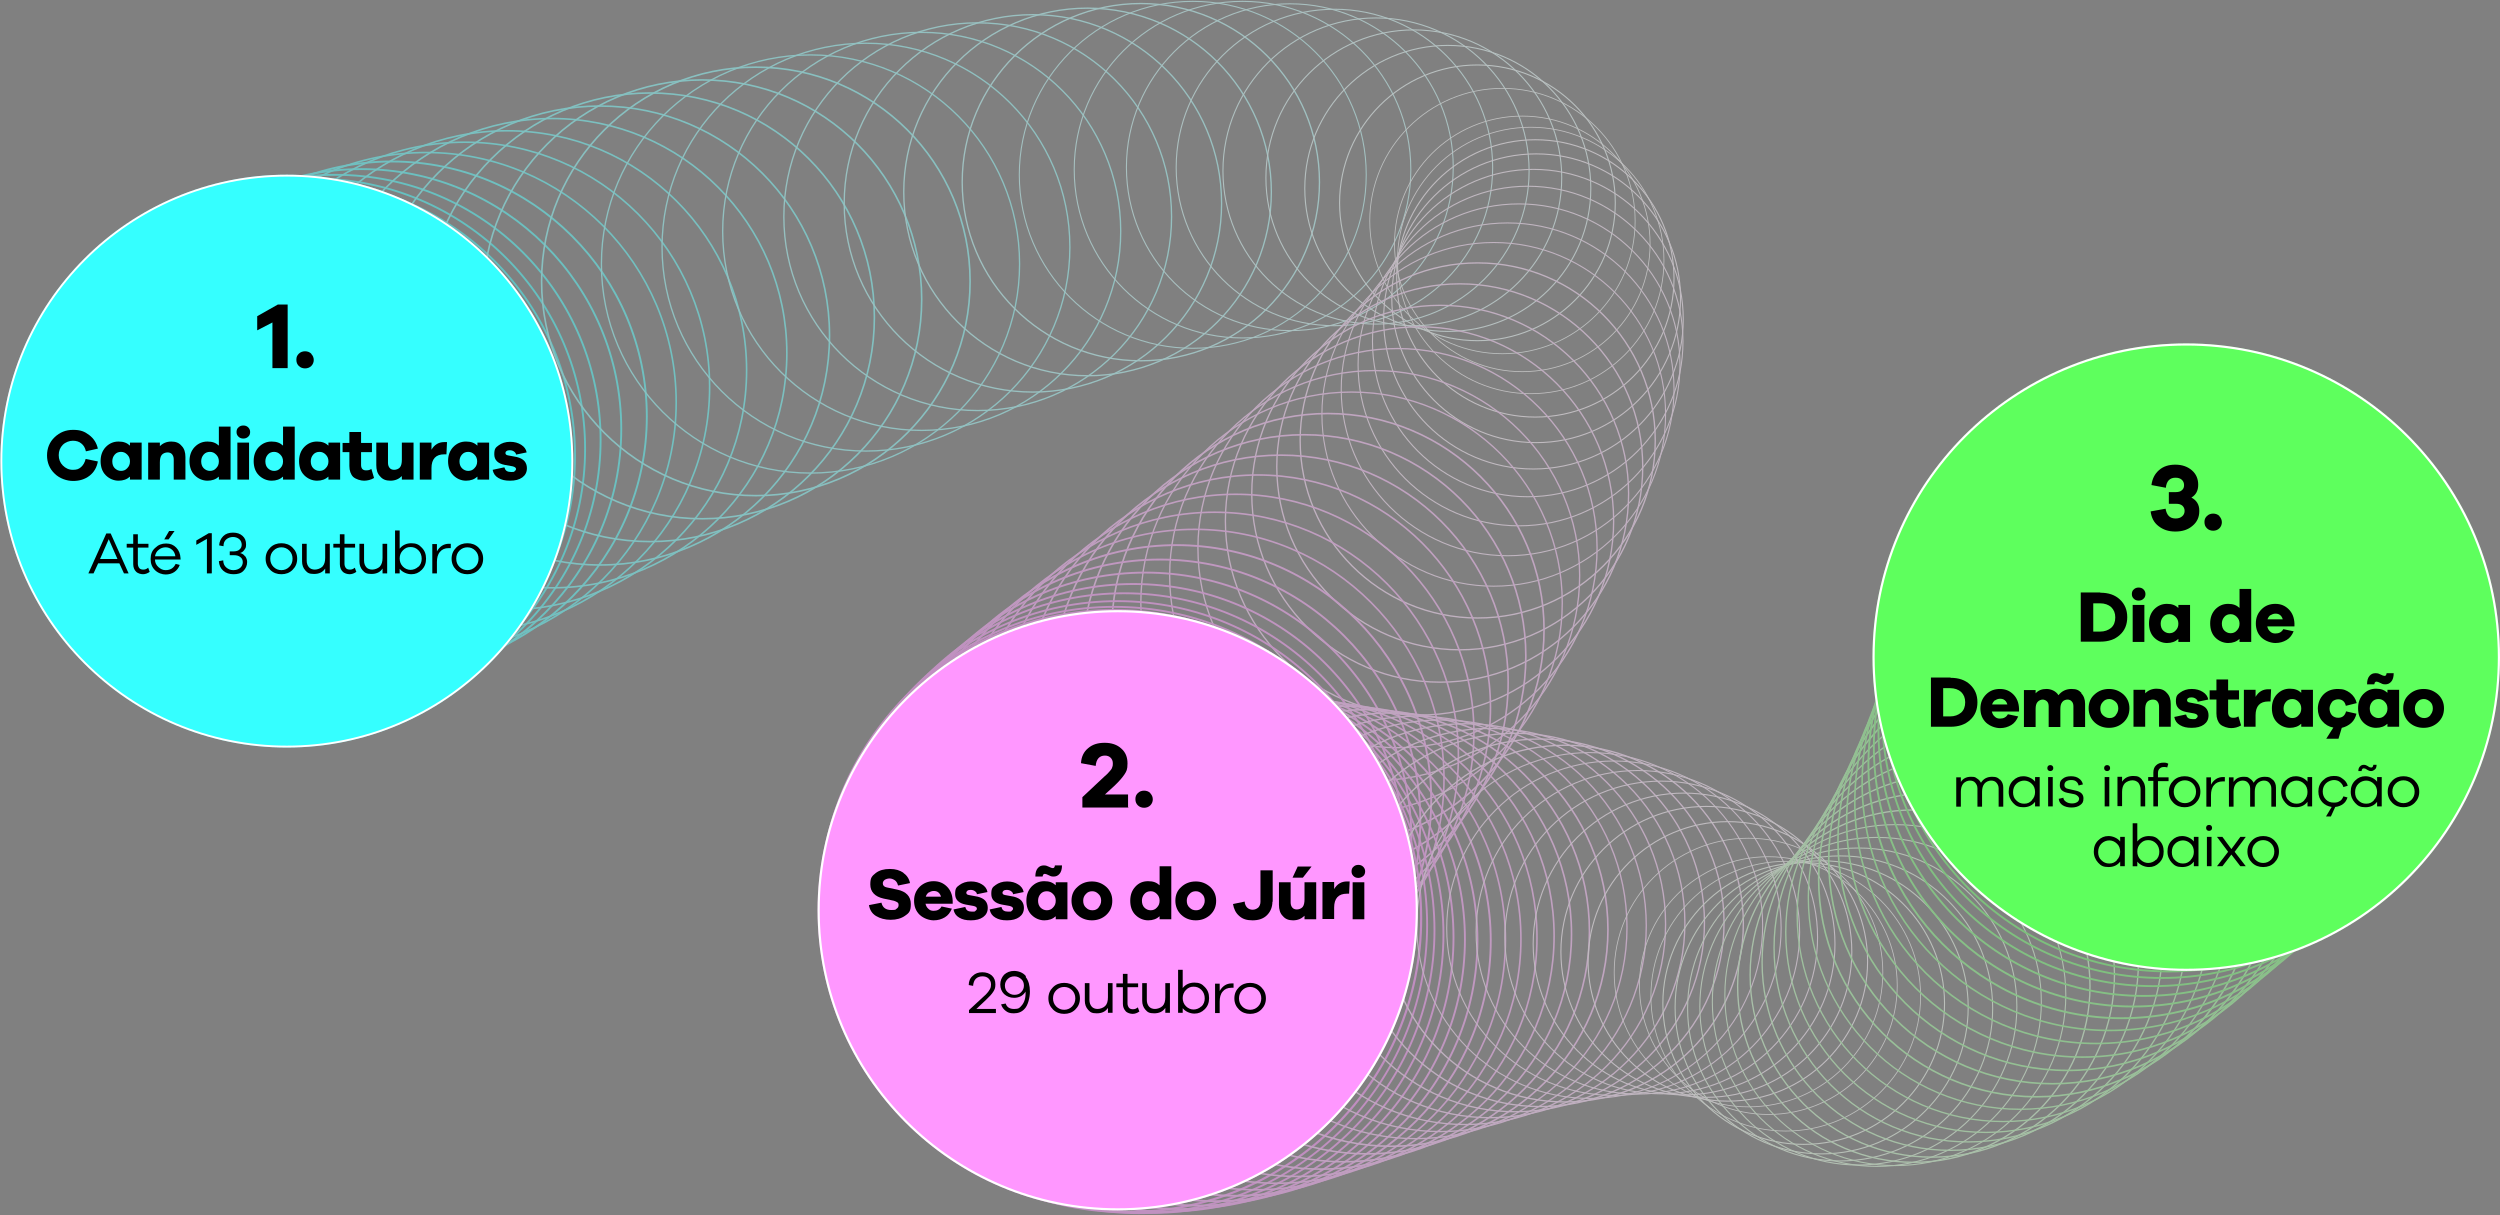 <?xml version="1.0" encoding="UTF-8"?>
<svg xmlns="http://www.w3.org/2000/svg" version="1.1" viewBox="0 0 919.5 446.9">
  <rect x="0" y="0" width="919.5" height="446.9" fill="#808080" stroke="none"/>
  <defs>
    <style>
      .cls-1 {
        fill: #5eff5d;
      }

      .cls-1, .cls-2, .cls-3, .cls-4, .cls-5, .cls-6, .cls-7, .cls-8, .cls-9, .cls-10, .cls-11, .cls-12, .cls-13, .cls-14, .cls-15, .cls-16, .cls-17, .cls-18, .cls-19, .cls-20, .cls-21, .cls-22, .cls-23, .cls-24, .cls-25, .cls-26, .cls-27, .cls-28, .cls-29, .cls-30, .cls-31, .cls-32, .cls-33, .cls-34, .cls-35, .cls-36, .cls-37, .cls-38, .cls-39, .cls-40, .cls-41, .cls-42, .cls-43, .cls-44, .cls-45, .cls-46, .cls-47, .cls-48, .cls-49, .cls-50, .cls-51, .cls-52, .cls-53, .cls-54, .cls-55, .cls-56, .cls-57, .cls-58, .cls-59, .cls-60, .cls-61, .cls-62, .cls-63, .cls-64, .cls-65, .cls-66, .cls-67, .cls-68, .cls-69, .cls-70, .cls-71, .cls-72, .cls-73, .cls-74, .cls-75, .cls-76, .cls-77, .cls-78, .cls-79, .cls-80, .cls-81, .cls-82, .cls-83, .cls-84, .cls-85, .cls-86, .cls-87, .cls-88, .cls-89, .cls-90, .cls-91, .cls-92, .cls-93, .cls-94, .cls-95, .cls-96, .cls-97, .cls-98, .cls-99, .cls-100, .cls-101, .cls-102, .cls-103, .cls-104, .cls-105, .cls-106, .cls-107, .cls-108, .cls-109, .cls-110, .cls-111, .cls-112, .cls-113, .cls-114, .cls-115, .cls-116, .cls-117, .cls-118, .cls-119, .cls-120, .cls-121, .cls-122, .cls-123, .cls-124, .cls-125, .cls-126, .cls-127, .cls-128 {
        stroke-miterlimit: 10;
      }

      .cls-1, .cls-71, .cls-74, .cls-75, .cls-117 {
        stroke: #fff;
      }

      .cls-1, .cls-105 {
        stroke-width: .8px;
      }

      .cls-2 {
        stroke-width: .4px;
      }

      .cls-2, .cls-3 {
        stroke: #fff5ff;
      }

      .cls-2, .cls-3, .cls-4, .cls-5, .cls-6, .cls-7, .cls-8, .cls-9, .cls-10, .cls-11, .cls-12, .cls-13, .cls-14, .cls-15, .cls-16, .cls-17, .cls-18, .cls-19, .cls-20, .cls-21, .cls-22, .cls-23, .cls-24, .cls-25, .cls-26, .cls-27, .cls-28, .cls-29, .cls-30, .cls-31, .cls-32, .cls-33, .cls-34, .cls-35, .cls-36, .cls-37, .cls-38, .cls-39, .cls-40, .cls-41, .cls-42, .cls-43, .cls-44, .cls-45, .cls-46, .cls-47, .cls-48, .cls-49, .cls-50, .cls-51, .cls-52, .cls-53, .cls-54, .cls-55, .cls-56, .cls-57, .cls-58, .cls-59, .cls-60, .cls-61, .cls-62, .cls-63, .cls-64, .cls-65, .cls-66, .cls-67, .cls-68, .cls-69, .cls-70, .cls-72, .cls-73, .cls-74, .cls-75, .cls-76, .cls-77, .cls-78, .cls-79, .cls-80, .cls-81, .cls-82, .cls-83, .cls-84, .cls-85, .cls-86, .cls-87, .cls-88, .cls-89, .cls-90, .cls-91, .cls-92, .cls-93, .cls-94, .cls-95, .cls-96, .cls-97, .cls-98, .cls-99, .cls-100, .cls-101, .cls-102, .cls-103, .cls-104, .cls-105, .cls-106, .cls-107, .cls-108, .cls-109, .cls-110, .cls-111, .cls-112, .cls-113, .cls-114, .cls-115, .cls-116, .cls-118, .cls-119, .cls-120, .cls-121, .cls-122, .cls-123, .cls-124, .cls-125, .cls-126, .cls-127, .cls-128 {
        fill: none;
      }

      .cls-3 {
        stroke-width: .4px;
      }

      .cls-4 {
        stroke: #cbffff;
        stroke-width: .4px;
      }

      .cls-5 {
        stroke: #deffff;
        stroke-width: .4px;
      }

      .cls-6 {
        stroke: #97ff96;
        stroke-width: .6px;
      }

      .cls-7 {
        stroke: #70ffff;
        stroke-width: .6px;
      }

      .cls-8 {
        stroke: #82ff82;
        stroke-width: .7px;
      }

      .cls-9 {
        stroke-width: .6px;
      }

      .cls-9, .cls-10 {
        stroke: #ffb5ff;
      }

      .cls-10 {
        stroke-width: .6px;
      }

      .cls-11 {
        stroke: #d8ffff;
        stroke-width: .4px;
      }

      .cls-12 {
        stroke-width: .8px;
      }

      .cls-12, .cls-13 {
        stroke: #ff9aff;
      }

      .cls-13 {
        stroke-width: .8px;
      }

      .cls-14 {
        stroke-width: .7px;
      }

      .cls-14, .cls-15 {
        stroke: #ffa1ff;
      }

      .cls-15 {
        stroke-width: .7px;
      }

      .cls-16 {
        stroke-width: .6px;
      }

      .cls-16, .cls-17 {
        stroke: #ffbfff;
      }

      .cls-17 {
        stroke-width: .6px;
      }

      .cls-18 {
        stroke: #68ff67;
        stroke-width: .8px;
      }

      .cls-19 {
        stroke-width: .5px;
      }

      .cls-19, .cls-20 {
        stroke: #ffd7ff;
      }

      .cls-20 {
        stroke-width: .5px;
      }

      .cls-21 {
        stroke: #c1ffc0;
        stroke-width: .5px;
      }

      .cls-22 {
        stroke: #bfb;
        stroke-width: .5px;
      }

      .cls-23 {
        stroke-width: .5px;
      }

      .cls-23, .cls-24 {
        stroke: #ffe1ff;
      }

      .cls-24 {
        stroke-width: .5px;
      }

      .cls-25 {
        stroke: #7dffff;
        stroke-width: .6px;
      }

      .cls-26 {
        stroke: #63ffff;
        stroke-width: .6px;
      }

      .cls-27 {
        stroke: #49ffff;
        stroke-width: .7px;
      }

      .cls-28 {
        stroke: #8dff8c;
        stroke-width: .7px;
      }

      .cls-29 {
        stroke: #eaffea;
        stroke-width: .4px;
      }

      .cls-30 {
        stroke: #8affff;
        stroke-width: .6px;
      }

      .cls-31 {
        stroke: #fafffa;
        stroke-width: .3px;
      }

      .cls-32 {
        stroke: #e5ffe5;
        stroke-width: .4px;
      }

      .cls-33 {
        stroke: #d5ffd5;
        stroke-width: .5px;
      }

      .cls-34 {
        stroke: #73ff72;
        stroke-width: .7px;
      }

      .cls-35 {
        stroke: #ebffff;
        stroke-width: .4px;
      }

      .cls-36 {
        stroke: #aff;
        stroke-width: .5px;
      }

      .cls-37 {
        stroke: #90ffff;
        stroke-width: .6px;
      }

      .cls-38 {
        stroke: #76ffff;
        stroke-width: .6px;
      }

      .cls-39 {
        stroke: #efffef;
        stroke-width: .4px;
      }

      .cls-40 {
        stroke: #a2ffa1;
        stroke-width: .6px;
      }

      .cls-41 {
        stroke-width: .4px;
      }

      .cls-41, .cls-42 {
        stroke: #ffebff;
      }

      .cls-42 {
        stroke-width: .4px;
      }

      .cls-43 {
        stroke-width: .4px;
      }

      .cls-43, .cls-46 {
        stroke: #fef;
      }

      .cls-44 {
        stroke-width: .6px;
      }

      .cls-44, .cls-45 {
        stroke: #ffb9ff;
      }

      .cls-45 {
        stroke-width: .6px;
      }

      .cls-46 {
        stroke-width: .4px;
      }

      .cls-47 {
        stroke-width: .4px;
      }

      .cls-47, .cls-48 {
        stroke: #fff2ff;
      }

      .cls-48 {
        stroke-width: .4px;
      }

      .cls-49 {
        stroke: #3cffff;
        stroke-width: .7px;
      }

      .cls-50 {
        stroke-width: .4px;
      }

      .cls-50, .cls-51 {
        stroke: #ffe8ff;
      }

      .cls-51 {
        stroke-width: .4px;
      }

      .cls-52 {
        stroke: #f2ffff;
        stroke-width: .4px;
      }

      .cls-53 {
        stroke: #88ff87;
        stroke-width: .7px;
      }

      .cls-54 {
        stroke: #c6ffc6;
        stroke-width: .5px;
      }

      .cls-55 {
        stroke: #cbffcb;
        stroke-width: .5px;
      }

      .cls-56 {
        stroke: #b1ffff;
        stroke-width: .5px;
      }

      .cls-57 {
        stroke: #78ff77;
        stroke-width: .7px;
      }

      .cls-58 {
        stroke: #56ffff;
        stroke-width: .7px;
      }

      .cls-59 {
        stroke-width: .5px;
      }

      .cls-59, .cls-60 {
        stroke: #ffd0ff;
      }

      .cls-60 {
        stroke-width: .5px;
      }

      .cls-61 {
        stroke-width: .7px;
      }

      .cls-61, .cls-62 {
        stroke: #ffa4ff;
      }

      .cls-62 {
        stroke-width: .7px;
      }

      .cls-63 {
        stroke: #6eff6d;
        stroke-width: .8px;
      }

      .cls-64 {
        stroke: #d0ffd0;
        stroke-width: .5px;
      }

      .cls-65 {
        stroke: #a4ffff;
        stroke-width: .5px;
      }

      .cls-66 {
        stroke: #b7ffff;
        stroke-width: .5px;
      }

      .cls-67 {
        stroke: #f5fff5;
        stroke-width: .4px;
      }

      .cls-68 {
        stroke-width: .4px;
      }

      .cls-68, .cls-69 {
        stroke: #ffe4ff;
      }

      .cls-69 {
        stroke-width: .4px;
      }

      .cls-70 {
        stroke: #42ffff;
        stroke-width: .7px;
      }

      .cls-71 {
        fill: #ff97ff;
      }

      .cls-71, .cls-108 {
        stroke-width: .8px;
      }

      .cls-72 {
        stroke: #92ff91;
        stroke-width: .7px;
      }

      .cls-73 {
        stroke: #a7ffa6;
        stroke-width: .6px;
      }

      .cls-74 {
        stroke-width: .3px;
      }

      .cls-75 {
        stroke-width: .3px;
      }

      .cls-76 {
        stroke-width: .7px;
      }

      .cls-76, .cls-77 {
        stroke: #ffb2ff;
      }

      .cls-77 {
        stroke-width: .7px;
      }

      .cls-78 {
        stroke-width: .6px;
      }

      .cls-78, .cls-79 {
        stroke: #ffc9ff;
      }

      .cls-79 {
        stroke-width: .6px;
      }

      .cls-80 {
        stroke: #9cff9c;
        stroke-width: .6px;
      }

      .cls-81 {
        stroke-width: .6px;
      }

      .cls-81, .cls-90 {
        stroke: #ffbcff;
      }

      .cls-82 {
        stroke: #dbffda;
        stroke-width: .4px;
      }

      .cls-83 {
        stroke: #63ff62;
        stroke-width: .8px;
      }

      .cls-84 {
        stroke-width: .3px;
      }

      .cls-84, .cls-85 {
        stroke: #fffcff;
      }

      .cls-85 {
        stroke-width: .3px;
      }

      .cls-86 {
        stroke-width: .7px;
      }

      .cls-86, .cls-87 {
        stroke: #ff9eff;
      }

      .cls-87 {
        stroke-width: .7px;
      }

      .cls-88 {
        stroke: #e5ffff;
        stroke-width: .4px;
      }

      .cls-89 {
        stroke: #4fffff;
        stroke-width: .7px;
      }

      .cls-90 {
        stroke-width: .6px;
      }

      .cls-91 {
        stroke-width: .7px;
      }

      .cls-91, .cls-92 {
        stroke: #ffaeff;
      }

      .cls-92 {
        stroke-width: .7px;
      }

      .cls-93 {
        stroke: #e0ffe0;
        stroke-width: .4px;
      }

      .cls-94 {
        stroke: #7dff7c;
        stroke-width: .7px;
      }

      .cls-95 {
        stroke-width: .5px;
      }

      .cls-95, .cls-96 {
        stroke: #ffdaff;
      }

      .cls-96 {
        stroke-width: .5px;
      }

      .cls-97 {
        stroke-width: .4px;
      }

      .cls-97, .cls-98 {
        stroke: #fff8ff;
      }

      .cls-98 {
        stroke-width: .4px;
      }

      .cls-99 {
        stroke-width: .6px;
      }

      .cls-99, .cls-100 {
        stroke: #ffc3ff;
      }

      .cls-100 {
        stroke-width: .6px;
      }

      .cls-129 {
        opacity: .5;
      }

      .cls-101 {
        stroke-width: .7px;
      }

      .cls-101, .cls-102 {
        stroke: #ffabff;
      }

      .cls-102 {
        stroke-width: .7px;
      }

      .cls-103 {
        stroke: #97ffff;
        stroke-width: .5px;
      }

      .cls-104 {
        stroke: #5cffff;
        stroke-width: .7px;
      }

      .cls-105 {
        stroke: #5eff5d;
      }

      .cls-106 {
        stroke: #9dffff;
        stroke-width: .5px;
      }

      .cls-107 {
        stroke: #d1ffff;
        stroke-width: .4px;
      }

      .cls-108 {
        stroke: #ff97ff;
      }

      .cls-109 {
        stroke: #f8ffff;
        stroke-width: .3px;
      }

      .cls-110 {
        stroke: #beffff;
        stroke-width: .5px;
      }

      .cls-111 {
        stroke-width: .6px;
      }

      .cls-111, .cls-112 {
        stroke: #ffc6ff;
      }

      .cls-112 {
        stroke-width: .6px;
      }

      .cls-113 {
        stroke: #83ffff;
        stroke-width: .6px;
      }

      .cls-114 {
        stroke-width: .5px;
      }

      .cls-114, .cls-115 {
        stroke: #ffd3ff;
      }

      .cls-115 {
        stroke-width: .5px;
      }

      .cls-116 {
        stroke: #b1ffb1;
        stroke-width: .6px;
      }

      .cls-117 {
        fill: #35ffff;
      }

      .cls-117, .cls-121 {
        stroke-width: .7px;
      }

      .cls-118 {
        stroke: #b6ffb6;
        stroke-width: .5px;
      }

      .cls-119 {
        stroke-width: .5px;
      }

      .cls-119, .cls-120 {
        stroke: #ffcdff;
      }

      .cls-120 {
        stroke-width: .5px;
      }

      .cls-121 {
        stroke: #35ffff;
      }

      .cls-122 {
        stroke: #c4ffff;
        stroke-width: .4px;
      }

      .cls-123 {
        stroke: #acffab;
        stroke-width: .6px;
      }

      .cls-124 {
        stroke: #69ffff;
        stroke-width: .6px;
      }

      .cls-125 {
        stroke-width: .5px;
      }

      .cls-125, .cls-128 {
        stroke: #fdf;
      }

      .cls-126 {
        stroke-width: .7px;
      }

      .cls-126, .cls-127 {
        stroke: #ffa8ff;
      }

      .cls-127 {
        stroke-width: .7px;
      }

      .cls-128 {
        stroke-width: .5px;
      }
    </style>
  </defs>
  <!-- Generator: Adobe Illustrator 28.6.0, SVG Export Plug-In . SVG Version: 1.2.0 Build 709)  -->
  <g>
    <g id="Contech_Call">
      <g class="cls-129">
        <circle class="cls-121" cx="105.5" cy="169.6" r="105"/>
        <circle class="cls-49" cx="106.7" cy="169.1" r="103.1"/>
        <circle class="cls-70" cx="110.2" cy="167.6" r="101.3"/>
        <circle class="cls-27" cx="115.8" cy="165.1" r="99.4"/>
        <circle class="cls-89" cx="123.4" cy="161.8" r="97.5"/>
        <circle class="cls-58" cx="132.9" cy="157.8" r="95.6"/>
        <circle class="cls-104" cx="144.1" cy="153.2" r="93.8"/>
        <circle class="cls-26" cx="156.8" cy="148" r="91.9"/>
        <circle class="cls-124" cx="171" cy="142.3" r="90"/>
        <circle class="cls-7" cx="186.5" cy="136.2" r="88.1"/>
        <circle class="cls-38" cx="203.1" cy="129.9" r="86.3"/>
        <circle class="cls-25" cx="220.7" cy="123.4" r="84.4"/>
        <circle class="cls-113" cx="239.1" cy="116.7" r="82.5"/>
        <circle class="cls-30" cx="258.3" cy="110.1" r="80.7"/>
        <circle class="cls-37" cx="278" cy="103.5" r="78.8"/>
        <circle class="cls-103" cx="298.1" cy="97.1" r="76.9"/>
        <circle class="cls-106" cx="318.5" cy="90.9" r="75"/>
        <circle class="cls-65" cx="339" cy="85.1" r="73.2"/>
        <circle class="cls-36" cx="359.6" cy="79.7" r="71.3"/>
        <circle class="cls-56" cx="379.9" cy="74.8" r="69.4"/>
        <circle class="cls-66" cx="400" cy="70.6" r="67.6"/>
        <circle class="cls-110" cx="419.6" cy="67" r="65.7"/>
        <circle class="cls-122" cx="438.7" cy="64.3" r="63.8"/>
        <circle class="cls-4" cx="457" cy="62.4" r="61.9"/>
        <circle class="cls-107" cx="474.4" cy="61.5" r="60.1"/>
        <circle class="cls-11" cx="490.8" cy="61.6" r="58.2"/>
        <circle class="cls-5" cx="506.1" cy="62.9" r="56.3"/>
        <circle class="cls-88" cx="520" cy="65.4" r="54.4"/>
        <circle class="cls-35" cx="532.5" cy="69.3" r="52.6"/>
        <circle class="cls-52" cx="543.4" cy="74.6" r="50.7"/>
        <circle class="cls-109" cx="552.6" cy="81.3" r="48.8"/>
        <circle class="cls-74" cx="559.9" cy="89.7" r="47"/>
        <circle class="cls-85" cx="563" cy="95.8" r="49"/>
        <circle class="cls-97" cx="564.7" cy="102.4" r="51"/>
        <circle class="cls-3" cx="565" cy="109.7" r="53.1"/>
        <circle class="cls-48" cx="564" cy="117.4" r="55.1"/>
        <circle class="cls-46" cx="561.9" cy="125.6" r="57.1"/>
        <circle class="cls-41" cx="558.7" cy="134.2" r="59.2"/>
        <circle class="cls-50" cx="554.5" cy="143.2" r="61.2"/>
        <circle class="cls-69" cx="549.4" cy="152.4" r="63.2"/>
        <circle class="cls-24" cx="543.5" cy="162" r="65.3"/>
        <circle class="cls-128" cx="536.9" cy="171.7" r="67.3"/>
        <circle class="cls-96" cx="529.7" cy="181.6" r="69.3"/>
        <circle class="cls-19" cx="522.1" cy="191.6" r="71.4"/>
        <circle class="cls-114" cx="514" cy="201.6" r="73.4"/>
        <circle class="cls-60" cx="505.6" cy="211.7" r="75.4"/>
        <circle class="cls-120" cx="497.1" cy="221.7" r="77.5"/>
        <circle class="cls-79" cx="488.4" cy="231.6" r="79.5"/>
        <circle class="cls-111" cx="479.7" cy="241.4" r="81.5"/>
        <circle class="cls-99" cx="471.1" cy="251" r="83.6"/>
        <circle class="cls-16" cx="462.6" cy="260.3" r="85.6"/>
        <circle class="cls-81" cx="454.5" cy="269.4" r="87.6"/>
        <circle class="cls-45" cx="446.7" cy="278.1" r="89.7"/>
        <circle class="cls-10" cx="439.4" cy="286.4" r="91.7"/>
        <circle class="cls-76" cx="432.7" cy="294.2" r="93.7"/>
        <circle class="cls-91" cx="426.6" cy="301.6" r="95.8"/>
        <circle class="cls-101" cx="421.3" cy="308.4" r="97.8"/>
        <circle class="cls-127" cx="416.9" cy="314.6" r="99.8"/>
        <circle class="cls-62" cx="413.4" cy="320.1" r="101.9"/>
        <circle class="cls-15" cx="411" cy="325" r="103.9"/>
        <circle class="cls-87" cx="409.8" cy="329.1" r="105.9"/>
        <circle class="cls-13" cx="409.7" cy="332.4" r="108"/>
        <circle class="cls-108" cx="411.1" cy="334.8" r="110"/>
        <circle class="cls-12" cx="414.7" cy="337.8" r="108"/>
        <circle class="cls-86" cx="418.9" cy="340.2" r="106"/>
        <circle class="cls-14" cx="423.7" cy="342.2" r="103.9"/>
        <circle class="cls-61" cx="429" cy="343.7" r="101.9"/>
        <circle class="cls-126" cx="434.7" cy="344.8" r="99.9"/>
        <circle class="cls-102" cx="440.9" cy="345.5" r="97.9"/>
        <circle class="cls-92" cx="447.5" cy="345.9" r="95.9"/>
        <circle class="cls-77" cx="454.5" cy="346" r="93.8"/>
        <circle class="cls-9" cx="461.9" cy="345.8" r="91.8"/>
        <circle class="cls-44" cx="469.6" cy="345.4" r="89.8"/>
        <circle class="cls-90" cx="477.5" cy="344.9" r="87.8"/>
        <circle class="cls-17" cx="485.8" cy="344.2" r="85.8"/>
        <circle class="cls-100" cx="494.2" cy="343.5" r="83.8"/>
        <circle class="cls-112" cx="502.9" cy="342.7" r="81.7"/>
        <circle class="cls-78" cx="511.7" cy="341.9" r="79.7"/>
        <circle class="cls-119" cx="520.7" cy="341.1" r="77.7"/>
        <circle class="cls-59" cx="529.8" cy="340.5" r="75.7"/>
        <circle class="cls-115" cx="538.9" cy="339.9" r="73.7"/>
        <circle class="cls-20" cx="548.1" cy="339.5" r="71.6"/>
        <circle class="cls-95" cx="557.3" cy="339.3" r="69.6"/>
        <circle class="cls-125" cx="566.5" cy="339.4" r="67.6"/>
        <circle class="cls-23" cx="575.6" cy="339.7" r="65.6"/>
        <circle class="cls-68" cx="584.7" cy="340.4" r="63.6"/>
        <circle class="cls-51" cx="593.6" cy="341.4" r="61.5"/>
        <circle class="cls-42" cx="602.4" cy="342.9" r="59.5"/>
        <circle class="cls-43" cx="611" cy="344.8" r="57.5"/>
        <circle class="cls-47" cx="619.4" cy="347.2" r="55.5"/>
        <circle class="cls-2" cx="627.6" cy="350.1" r="53.5"/>
        <circle class="cls-98" cx="635.5" cy="353.6" r="51.4"/>
        <circle class="cls-84" cx="643.1" cy="357.7" r="49.4"/>
        <circle class="cls-75" cx="650.4" cy="362.5" r="47.4"/>
        <circle class="cls-31" cx="656.8" cy="366.4" r="49.6"/>
        <circle class="cls-67" cx="663.4" cy="369.1" r="51.8"/>
        <circle class="cls-39" cx="670" cy="370.5" r="53.9"/>
        <circle class="cls-29" cx="676.8" cy="370.9" r="56.1"/>
        <circle class="cls-32" cx="683.5" cy="370.2" r="58.3"/>
        <circle class="cls-93" cx="690.3" cy="368.5" r="60.5"/>
        <circle class="cls-82" cx="697.1" cy="366" r="62.7"/>
        <circle class="cls-33" cx="703.9" cy="362.7" r="64.8"/>
        <circle class="cls-64" cx="710.7" cy="358.6" r="67"/>
        <circle class="cls-55" cx="717.3" cy="353.9" r="69.2"/>
        <circle class="cls-54" cx="723.9" cy="348.6" r="71.4"/>
        <circle class="cls-21" cx="730.4" cy="342.9" r="73.6"/>
        <circle class="cls-22" cx="736.8" cy="336.7" r="75.8"/>
        <circle class="cls-118" cx="743" cy="330.1" r="77.9"/>
        <circle class="cls-116" cx="749" cy="323.3" r="80.1"/>
        <circle class="cls-123" cx="754.9" cy="316.3" r="82.3"/>
        <circle class="cls-73" cx="760.5" cy="309.2" r="84.5"/>
        <circle class="cls-40" cx="765.9" cy="302.1" r="86.7"/>
        <circle class="cls-80" cx="771" cy="295" r="88.8"/>
        <circle class="cls-6" cx="775.9" cy="288" r="91"/>
        <circle class="cls-72" cx="780.4" cy="281.3" r="93.2"/>
        <circle class="cls-28" cx="784.6" cy="274.8" r="95.4"/>
        <circle class="cls-53" cx="788.5" cy="268.7" r="97.6"/>
        <circle class="cls-8" cx="792" cy="263" r="99.7"/>
        <circle class="cls-94" cx="795.1" cy="257.8" r="101.9"/>
        <circle class="cls-57" cx="797.7" cy="253.2" r="104.1"/>
        <circle class="cls-34" cx="800" cy="249.2" r="106.3"/>
        <circle class="cls-63" cx="801.8" cy="246" r="108.5"/>
        <circle class="cls-18" cx="803.1" cy="243.7" r="110.6"/>
        <circle class="cls-83" cx="803.9" cy="242.2" r="112.8"/>
        <circle class="cls-105" cx="804.1" cy="241.7" r="115"/>
      </g>
      <circle class="cls-117" cx="105.5" cy="169.6" r="105"/>
      <circle class="cls-71" cx="411.1" cy="334.8" r="110"/>
      <circle class="cls-1" cx="804.1" cy="241.7" r="115"/>
      <g>
        <path d="M36,169.7c-.4,2.2-1.4,4-3.1,5.3-1.7,1.3-3.7,1.9-6,1.9s-5-.9-6.8-2.7c-1.9-1.8-2.8-4.1-2.8-6.7s.9-4.9,2.8-6.7,4.1-2.7,6.8-2.7,4.2.6,5.9,1.9,2.7,2.9,3.2,5l-4.4,1c-.3-1.3-.8-2.2-1.7-2.9-.8-.7-1.9-1-3.1-1s-2.7.5-3.7,1.5-1.5,2.3-1.5,3.8.5,2.8,1.5,3.8,2.2,1.6,3.7,1.6,2.2-.3,3-1c.8-.7,1.4-1.7,1.7-3l4.4.9Z"/>
        <path d="M52.1,176.4h-4.3v-1.1c-1.1,1-2.5,1.5-4.2,1.5s-3.4-.7-4.7-2c-1.3-1.3-1.9-3.1-1.9-5.2s.6-3.8,1.9-5.2c1.3-1.3,2.8-2,4.7-2s3.1.5,4.2,1.5v-1.1h4.3v13.6ZM46.8,172.2c.7-.7,1-1.5,1-2.5s-.3-1.8-1-2.5-1.4-1-2.3-1-1.7.3-2.3,1c-.6.7-.9,1.5-.9,2.5s.3,1.9.9,2.5c.6.6,1.4,1,2.3,1s1.7-.3,2.3-1Z"/>
        <path d="M66.8,164c1,1,1.4,2.4,1.4,4.1v8.3h-4.3v-7.4c0-.8-.2-1.4-.6-1.9-.4-.5-1-.7-1.7-.7s-1.6.3-2.1.9-.7,1.6-.7,2.8v6.3h-4.3v-13.6h4.3v1.3c1.1-1.1,2.5-1.7,4.2-1.7s2.9.5,3.8,1.6Z"/>
        <path d="M84.8,176.4h-4.3v-1.1c-1.1,1-2.5,1.5-4.2,1.5s-3.4-.7-4.7-2c-1.3-1.3-1.9-3.1-1.9-5.2s.6-3.8,1.9-5.2c1.3-1.3,2.8-2,4.7-2s3.1.5,4.2,1.5v-7h4.3v19.4ZM79.5,172.2c.7-.7,1-1.5,1-2.5s-.3-1.8-1-2.5-1.4-1-2.3-1-1.7.3-2.3,1c-.6.7-.9,1.5-.9,2.5s.3,1.9.9,2.5c.6.6,1.4,1,2.3,1s1.7-.3,2.3-1Z"/>
        <path d="M91.3,157.2c.5.5.7,1.1.7,1.7s-.2,1.3-.7,1.7c-.5.5-1.1.7-1.8.7s-1.3-.2-1.8-.7-.7-1-.7-1.7.2-1.3.7-1.7c.5-.5,1.1-.7,1.8-.7s1.3.2,1.8.7ZM87.3,176.4v-13.6h4.3v13.6h-4.3Z"/>
        <path d="M108.4,176.4h-4.3v-1.1c-1.1,1-2.5,1.5-4.2,1.5s-3.4-.7-4.7-2c-1.3-1.3-1.9-3.1-1.9-5.2s.6-3.8,1.9-5.2c1.3-1.3,2.8-2,4.7-2s3.1.5,4.2,1.5v-7h4.3v19.4ZM103.1,172.2c.7-.7,1-1.5,1-2.5s-.3-1.8-1-2.5-1.4-1-2.3-1-1.7.3-2.3,1c-.6.7-.9,1.5-.9,2.5s.3,1.9.9,2.5c.6.6,1.4,1,2.3,1s1.7-.3,2.3-1Z"/>
        <path d="M125.1,176.4h-4.3v-1.1c-1.1,1-2.5,1.5-4.2,1.5s-3.4-.7-4.7-2c-1.3-1.3-1.9-3.1-1.9-5.2s.6-3.8,1.9-5.2c1.3-1.3,2.8-2,4.7-2s3.1.5,4.2,1.5v-1.1h4.3v13.6ZM119.8,172.2c.7-.7,1-1.5,1-2.5s-.3-1.8-1-2.5-1.4-1-2.3-1-1.7.3-2.3,1c-.6.7-.9,1.5-.9,2.5s.3,1.9.9,2.5c.6.6,1.4,1,2.3,1s1.7-.3,2.3-1Z"/>
        <path d="M137.6,175.8c-1.2.7-2.5,1-3.7,1s-3-.5-4-1.4c-.9-.9-1.4-2.3-1.4-4v-5.1h-2.5v-3.4h2.5v-4h4.3v4h4v3.4h-4v4.7c0,1.3.6,2,1.8,2s1.3-.2,2-.5l1,3.4Z"/>
        <path d="M152.1,176.4h-4.3v-1.3c-1.1,1.1-2.5,1.7-4.2,1.7s-2.9-.5-3.8-1.6c-1-1-1.4-2.4-1.4-4.1v-8.3h4.3v7.4c0,.8.2,1.4.6,1.9.4.5,1,.7,1.7.7s1.6-.3,2.1-.9c.5-.6.7-1.6.7-2.8v-6.3h4.3v13.6Z"/>
        <path d="M164.4,162.8l-.2,4.3h-.8c-3.1,0-4.7,1.7-4.7,5.1v4.2h-4.3v-13.6h4.3v2.6c1.1-1.9,2.7-2.8,4.7-2.8s.7,0,1,.1Z"/>
        <path d="M179.9,176.4h-4.3v-1.1c-1.1,1-2.5,1.5-4.2,1.5s-3.4-.7-4.7-2c-1.3-1.3-1.9-3.1-1.9-5.2s.6-3.8,1.9-5.2c1.3-1.3,2.8-2,4.7-2s3.1.5,4.2,1.5v-1.1h4.3v13.6ZM174.5,172.2c.7-.7,1-1.5,1-2.5s-.3-1.8-1-2.5-1.4-1-2.3-1-1.7.3-2.3,1c-.6.7-.9,1.5-.9,2.5s.3,1.9.9,2.5c.6.6,1.4,1,2.3,1s1.7-.3,2.3-1Z"/>
        <path d="M185.6,172c.2,1.1,1,1.6,2.4,1.6s1-.1,1.3-.3c.3-.2.5-.5.5-.8,0-.5-.5-.8-1.3-1l-2.8-.5c-2.6-.5-3.9-1.8-3.9-3.9s.5-2.5,1.6-3.3c1.1-.8,2.5-1.3,4.2-1.3s3,.4,4.1,1.1c1.1.7,1.8,1.6,2,2.8l-3.9.8c0-.4-.3-.8-.7-1.1-.4-.3-.9-.5-1.6-.5s-.9.1-1.2.3-.4.5-.4.7c0,.5.3.8,1,.9l3.2.6c1.2.3,2.2.8,2.8,1.5s.9,1.6.9,2.6c0,1.5-.6,2.6-1.7,3.4-1.1.8-2.6,1.2-4.5,1.2s-3.1-.3-4.3-1c-1.2-.7-1.8-1.6-2.1-3l4.2-.9Z"/>
      </g>
      <g>
        <path d="M105.8,135.4h-5.6v-16.8l-5.6,2.9v-5.2l7.6-4.3h3.6v23.5Z"/>
        <path d="M114.5,130.2c.6.6.9,1.4.9,2.2s-.3,1.6-.9,2.2c-.6.6-1.4.9-2.3.9s-1.7-.3-2.3-.9c-.6-.6-.9-1.3-.9-2.3s.3-1.6.9-2.2,1.4-.9,2.3-.9,1.7.3,2.3.9Z"/>
      </g>
      <g>
        <path d="M45.6,210.9l-1.7-3.7h-7.8l-1.7,3.7h-1.9l6.6-14.7h1.6l6.6,14.7h-1.9ZM40,198.3l-3.2,7.3h6.4l-3.2-7.3Z"/>
        <path d="M55.1,210.3c-.8.6-1.7.9-2.5.9s-2-.3-2.6-1c-.6-.6-1-1.5-1-2.7v-6.1h-2.4v-1.4h2.4v-3.5h1.7v3.5h3.9v1.4h-3.9v5.9c0,.7.2,1.2.5,1.6s.8.6,1.5.6,1.2-.2,1.8-.7l.5,1.4Z"/>
        <path d="M66.3,205.8h-9.3c0,1.2.5,2.1,1.3,2.8.8.7,1.6,1.1,2.6,1.1,1.8,0,3-.8,3.7-2.3l1.5.4c-.4,1.1-1.1,2-2,2.6-.9.6-2,.9-3.2.9s-2.8-.5-3.9-1.6c-1.1-1.1-1.6-2.4-1.6-4.1s.5-3.1,1.7-4.1c1.1-1.1,2.4-1.6,4-1.6s2.7.5,3.7,1.5,1.5,2.3,1.6,3.9v.6ZM58.4,202.2c-.8.6-1.2,1.4-1.4,2.4h7.5c-.1-1-.6-1.9-1.2-2.4-.7-.6-1.5-.9-2.4-.9s-1.8.3-2.5.9ZM60.4,198.4l1.8-3.1h2l-2.2,3.1h-1.5Z"/>
        <path d="M77.8,210.9h-1.7v-12.7l-3.9,2.2v-1.6l4.6-2.7h1.1v14.7Z"/>
        <path d="M90.2,204.6c.4.6.7,1.3.7,2.1,0,1.3-.5,2.4-1.4,3.3s-2.1,1.2-3.6,1.2-2.8-.4-3.8-1.3-1.5-2-1.6-3.5l1.6-.3c0,1.1.4,2,1.1,2.6s1.5,1,2.6,1,1.8-.3,2.5-.8c.6-.5,1-1.3,1-2.1s-.3-1.5-.9-1.9c-.6-.5-1.4-.7-2.4-.7h-1.5v-1.4h1.4c.9,0,1.7-.2,2.2-.7.6-.5.8-1.1.8-1.8s-.3-1.5-.9-2c-.6-.5-1.4-.8-2.3-.8s-1.8.3-2.5.9-1,1.4-1,2.5l-1.6-.3c.1-1.4.6-2.5,1.5-3.4.9-.9,2.1-1.3,3.6-1.3s2.6.4,3.5,1.2c.9.8,1.3,1.8,1.3,3.1s-.2,1.4-.6,2c-.4.6-.9,1-1.6,1.2.8.2,1.4.6,1.8,1.2Z"/>
        <path d="M107.6,201.4c1.1,1.1,1.7,2.4,1.7,4.1s-.6,3-1.7,4.1-2.5,1.6-4.1,1.6-3-.5-4.1-1.6-1.7-2.4-1.7-4.1.6-3,1.7-4.1,2.5-1.6,4.1-1.6,3,.5,4.1,1.6ZM106.4,208.5c.8-.8,1.2-1.8,1.2-3s-.4-2.2-1.2-3c-.8-.8-1.8-1.2-2.9-1.2s-2.1.4-2.9,1.2c-.8.8-1.2,1.8-1.2,3s.4,2.2,1.2,3c.8.8,1.8,1.2,2.9,1.2s2.1-.4,2.9-1.2Z"/>
        <path d="M121.3,210.9h-1.7v-1.8c-.9,1.4-2.3,2-4.1,2s-2.4-.4-3.2-1.3c-.8-.9-1.2-2-1.2-3.3v-6.5h1.7v6.2c0,1,.3,1.8.8,2.4s1.3.9,2.2.9,2.1-.4,2.8-1.1c.7-.8,1-1.8,1-3.2v-5.2h1.7v10.8Z"/>
        <path d="M131.1,210.3c-.8.6-1.7.9-2.5.9s-2-.3-2.6-1c-.6-.6-1-1.5-1-2.7v-6.1h-2.4v-1.4h2.4v-3.5h1.7v3.5h3.9v1.4h-3.9v5.9c0,.7.2,1.2.5,1.6s.8.6,1.5.6,1.2-.2,1.8-.7l.5,1.4Z"/>
        <path d="M142.4,210.9h-1.7v-1.8c-.9,1.4-2.3,2-4.1,2s-2.4-.4-3.2-1.3c-.8-.9-1.2-2-1.2-3.3v-6.5h1.7v6.2c0,1,.3,1.8.8,2.4s1.3.9,2.2.9,2.1-.4,2.8-1.1c.7-.8,1-1.8,1-3.2v-5.2h1.7v10.8Z"/>
        <path d="M155.1,201.4c1.1,1.1,1.6,2.4,1.6,4.1s-.5,3-1.6,4.1-2.3,1.6-3.8,1.6-3.3-.7-4.3-2v1.7h-1.7v-15.8h1.7v6.7c1-1.3,2.5-2,4.3-2s2.8.5,3.8,1.6ZM153.9,208.5c.8-.8,1.2-1.8,1.2-3s-.4-2.3-1.2-3.1-1.7-1.2-2.9-1.2-2,.4-2.8,1.2c-.8.8-1.2,1.8-1.2,3s.4,2.2,1.2,3c.8.8,1.8,1.2,2.8,1.2s2.1-.4,2.9-1.2Z"/>
        <path d="M165.8,200v1.6c-.3,0-.5,0-.8,0-1.4,0-2.5.5-3.2,1.4-.8.9-1.1,2.2-1.1,3.7v4.2h-1.7v-10.8h1.7v2.7c1-1.8,2.5-2.8,4.4-2.8s.6,0,.8,0Z"/>
        <path d="M176,201.4c1.1,1.1,1.7,2.4,1.7,4.1s-.6,3-1.7,4.1c-1.1,1.1-2.5,1.6-4.1,1.6s-3-.5-4.1-1.6-1.7-2.4-1.7-4.1.6-3,1.7-4.1,2.5-1.6,4.1-1.6,3,.5,4.1,1.6ZM174.8,208.5c.8-.8,1.2-1.8,1.2-3s-.4-2.2-1.2-3c-.8-.8-1.8-1.2-2.9-1.2s-2.1.4-2.9,1.2c-.8.8-1.2,1.8-1.2,3s.4,2.2,1.2,3c.8.8,1.8,1.2,2.9,1.2s2.1-.4,2.9-1.2Z"/>
      </g>
      <g>
        <path d="M332.2,321c1.3.9,2.2,2.2,2.5,3.8l-4.4.9c-.2-.8-.5-1.4-1.1-1.9-.6-.4-1.3-.7-2-.7s-1.3.2-1.8.5c-.5.4-.7.8-.7,1.3,0,.8.5,1.3,1.5,1.5l3.8.8c3.3.7,5,2.5,5,5.3s-.7,3.3-2.1,4.3c-1.4,1-3.2,1.5-5.3,1.5s-3.9-.5-5.4-1.4-2.3-2.3-2.6-4l4.6-.9c.4,1.8,1.6,2.7,3.6,2.7s1.5-.2,2-.5.7-.8.7-1.3-.1-.8-.4-1-.7-.4-1.3-.6l-3.8-.8c-3.2-.7-4.9-2.5-4.9-5.2s.7-3.1,2-4.2c1.3-1,3-1.5,5.2-1.5s3.6.5,5,1.4Z"/>
        <path d="M350.3,332.4h-9.9c.2.8.5,1.4,1.1,1.9.5.5,1.1.7,1.9.7,1.3,0,2.3-.5,2.9-1.6l3.8.8c-.6,1.4-1.4,2.5-2.6,3.2-1.2.7-2.5,1.1-4.1,1.1s-3.7-.7-5.1-2c-1.4-1.3-2.1-3.1-2.1-5.2s.7-3.8,2.1-5.2c1.4-1.3,3.1-2,5.1-2s3.6.7,4.9,2c1.3,1.3,2,3,2.1,5.2v1.1ZM341.6,328.2c-.5.4-.9.9-1.1,1.6h5.6c-.2-.7-.5-1.2-1-1.6-.5-.4-1.1-.5-1.7-.5s-1.2.2-1.8.6Z"/>
        <path d="M355.1,333.7c.2,1.1,1,1.6,2.4,1.6s1-.1,1.3-.3c.3-.2.5-.5.5-.8,0-.5-.4-.8-1.3-1l-2.8-.5c-2.6-.5-3.9-1.8-3.9-3.9s.5-2.5,1.6-3.3,2.5-1.3,4.2-1.3,3,.4,4.1,1.1c1.1.7,1.8,1.6,2,2.8l-3.9.8c0-.5-.3-.8-.7-1.1-.4-.3-.9-.5-1.6-.5s-.9.1-1.2.3c-.2.2-.4.5-.4.7,0,.5.3.8,1,.9l3.2.6c1.2.3,2.2.8,2.8,1.5.6.7.9,1.6.9,2.6,0,1.5-.6,2.6-1.7,3.4-1.1.8-2.6,1.2-4.5,1.2s-3.1-.3-4.3-1c-1.2-.7-1.8-1.6-2.1-3l4.2-.9Z"/>
        <path d="M368.4,333.7c.2,1.1,1,1.6,2.4,1.6s1-.1,1.3-.3c.3-.2.5-.5.5-.8,0-.5-.5-.8-1.3-1l-2.8-.5c-2.6-.5-3.9-1.8-3.9-3.9s.5-2.5,1.6-3.3c1.1-.8,2.5-1.3,4.2-1.3s3,.4,4.1,1.1c1.1.7,1.8,1.6,2,2.8l-3.9.8c0-.5-.3-.8-.7-1.1-.4-.3-.9-.5-1.6-.5s-.9.1-1.2.3c-.2.2-.4.5-.4.7,0,.5.3.8,1,.9l3.2.6c1.2.3,2.2.8,2.8,1.5.6.7.9,1.6.9,2.6,0,1.5-.6,2.6-1.7,3.4-1.1.8-2.6,1.2-4.5,1.2s-3.1-.3-4.3-1c-1.2-.7-1.8-1.6-2.1-3l4.2-.9Z"/>
        <path d="M392.6,338.1h-4.3v-1.1c-1.1,1-2.5,1.5-4.2,1.5s-3.4-.7-4.7-2c-1.3-1.3-1.9-3.1-1.9-5.2s.6-3.8,1.9-5.2c1.3-1.3,2.8-2,4.7-2s3.1.5,4.2,1.5v-1.1h4.3v13.6ZM383.4,322.4h-2.6c0-1.4.3-2.4.9-3.1s1.3-1,2.2-1,1.2.2,1.9.5c.6.3,1.1.5,1.4.5.5,0,.7-.3.8-1h2.6c0,1.4-.3,2.4-.9,3.1-.6.7-1.3,1-2.2,1s-1.2-.2-1.8-.5c-.6-.3-1.1-.5-1.4-.5-.5,0-.7.3-.8.9ZM387.3,333.8c.7-.7,1-1.5,1-2.5s-.3-1.8-1-2.5c-.7-.7-1.4-1-2.3-1s-1.7.3-2.3,1c-.6.7-.9,1.5-.9,2.5s.3,1.9.9,2.5c.6.6,1.4,1,2.3,1s1.7-.3,2.3-1Z"/>
        <path d="M406.9,326.2c1.4,1.3,2.2,3,2.2,5.1s-.7,3.8-2.2,5.2c-1.4,1.3-3.2,2-5.3,2s-3.9-.7-5.3-2c-1.4-1.3-2.2-3.1-2.2-5.2s.7-3.8,2.2-5.1c1.4-1.3,3.2-2,5.3-2s3.8.7,5.3,2ZM404,333.8c.6-.7,1-1.5,1-2.5s-.3-1.9-1-2.5c-.7-.7-1.4-1-2.3-1s-1.7.3-2.3,1c-.7.7-1,1.5-1,2.5s.3,1.9,1,2.5c.7.7,1.4,1,2.4,1s1.6-.3,2.3-1Z"/>
        <path d="M430.8,338.1h-4.3v-1.1c-1.1,1-2.5,1.5-4.2,1.5s-3.4-.7-4.7-2c-1.3-1.3-1.9-3.1-1.9-5.2s.6-3.8,1.9-5.2,2.8-2,4.7-2,3.1.5,4.2,1.5v-7h4.3v19.4ZM425.5,333.8c.7-.7,1-1.5,1-2.5s-.3-1.8-1-2.5c-.7-.7-1.4-1-2.3-1s-1.7.3-2.3,1c-.6.7-.9,1.5-.9,2.5s.3,1.9.9,2.5c.6.6,1.4,1,2.3,1s1.7-.3,2.3-1Z"/>
        <path d="M445.1,326.2c1.4,1.3,2.2,3,2.2,5.1s-.7,3.8-2.2,5.2c-1.4,1.3-3.2,2-5.3,2s-3.9-.7-5.3-2c-1.4-1.3-2.2-3.1-2.2-5.2s.7-3.8,2.2-5.1c1.4-1.3,3.2-2,5.3-2s3.8.7,5.3,2ZM442.1,333.8c.6-.7,1-1.5,1-2.5s-.3-1.9-1-2.5c-.7-.7-1.4-1-2.3-1s-1.7.3-2.3,1c-.7.7-1,1.5-1,2.5s.3,1.9,1,2.5c.7.7,1.4,1,2.4,1s1.6-.3,2.3-1Z"/>
        <path d="M468,331.6c0,2-.7,3.7-2,5-1.3,1.3-3.1,1.9-5.3,1.9s-3.7-.5-4.9-1.6c-1.3-1.1-2-2.6-2.3-4.4l4.3-.9c0,.9.4,1.7.9,2.2.5.5,1.2.8,2,.8s1.5-.3,2.1-.8c.5-.5.8-1.3.8-2.1v-11.6h4.5v11.6Z"/>
        <path d="M484.1,338.1h-4.3v-1.3c-1.1,1.1-2.5,1.7-4.2,1.7s-2.9-.5-3.8-1.6c-1-1-1.4-2.4-1.4-4.1v-8.3h4.3v7.4c0,.8.2,1.4.6,1.9.4.5,1,.7,1.7.7s1.6-.3,2.1-.9c.5-.6.7-1.6.7-2.8v-6.3h4.3v13.6ZM475.4,322.8l1.9-4.1h5.1l-3.2,4.1h-3.8Z"/>
        <path d="M496.4,324.4l-.2,4.3h-.8c-3.1,0-4.7,1.7-4.7,5.1v4.2h-4.3v-13.6h4.3v2.6c1.1-1.9,2.7-2.8,4.7-2.8s.7,0,1,.1Z"/>
        <path d="M501.4,318.8c.5.5.7,1.1.7,1.7s-.2,1.3-.7,1.7-1.1.7-1.8.7-1.3-.2-1.8-.7c-.5-.5-.7-1-.7-1.7s.2-1.3.7-1.7c.5-.5,1.1-.7,1.8-.7s1.3.2,1.8.7ZM497.5,338.1v-13.6h4.3v13.6h-4.3Z"/>
      </g>
      <g>
        <path d="M415.1,297h-17v-3.8l8.1-7.6c.6-.5,1-.9,1.2-1.1.2-.2.5-.6.9-1s.7-.9.8-1.4c.2-.4.2-.9.2-1.4,0-.8-.3-1.5-.8-2s-1.2-.8-2.1-.8c-2,0-3.2,1.3-3.4,3.8l-5.4-1c.1-2.3,1-4.2,2.6-5.5,1.6-1.4,3.6-2,6.1-2s4.6.7,6.1,2.1c1.6,1.4,2.3,3.2,2.3,5.5s-.4,2.9-1.1,4c-.8,1.2-2,2.6-3.8,4.3l-3.4,3.1h8.5v5Z"/>
        <path d="M423.1,291.8c.6.6.9,1.4.9,2.2s-.3,1.6-.9,2.2c-.6.6-1.4.9-2.3.9s-1.7-.3-2.3-.9c-.6-.6-.9-1.3-.9-2.3s.3-1.6.9-2.2c.6-.6,1.4-.9,2.3-.9s1.7.3,2.3.9Z"/>
      </g>
      <g>
        <path d="M366.3,372.6h-9.9v-1.1l5.3-4.9c.7-.6,1.2-1.1,1.5-1.5.3-.3.6-.8.9-1.3s.4-1.1.4-1.7c0-.9-.3-1.6-.9-2.2-.6-.6-1.4-.8-2.3-.8s-1.8.3-2.4.9c-.6.6-.9,1.5-1,2.6l-1.6-.3c0-1.4.5-2.6,1.5-3.4.9-.9,2.1-1.3,3.5-1.3s2.6.4,3.5,1.2,1.3,1.9,1.3,3.3-.3,1.9-.8,2.7c-.5.8-1.4,1.8-2.7,3l-3.5,3.3h7.2v1.6Z"/>
        <path d="M377.3,359.4c1,1.3,1.5,3.1,1.5,5.3s-.7,5.1-2,6.4c-1,1.1-2.3,1.6-3.9,1.6s-2.2-.3-3-.9-1.4-1.4-1.7-2.4l1.7-.3c.4,1.3,1.4,2,3.1,2s2-.4,2.7-1.2c1.1-1.2,1.6-2.9,1.5-5.2-.4.7-1,1.3-1.7,1.7-.8.4-1.6.6-2.5.6-1.5,0-2.7-.5-3.7-1.4-.9-.9-1.4-2.1-1.4-3.5s.5-2.6,1.4-3.6c1-.9,2.2-1.4,3.7-1.4s3.3.6,4.3,1.9ZM375.6,364.9c.7-.7,1-1.5,1-2.4s-.3-1.8-1-2.4c-.7-.6-1.5-1-2.5-1s-1.8.3-2.5,1c-.7.7-1,1.5-1,2.4s.3,1.8,1,2.4c.7.6,1.5,1,2.5,1s1.9-.3,2.5-1Z"/>
        <path d="M395.5,363.1c1.1,1.1,1.7,2.4,1.7,4.1s-.6,3-1.7,4.1-2.5,1.6-4.1,1.6-3-.5-4.1-1.6-1.7-2.4-1.7-4.1.6-3,1.7-4.1c1.1-1.1,2.5-1.6,4.1-1.6s3,.5,4.1,1.6ZM394.3,370.2c.8-.8,1.2-1.8,1.2-3s-.4-2.2-1.2-3c-.8-.8-1.8-1.2-2.9-1.2s-2.1.4-2.9,1.2c-.8.8-1.2,1.8-1.2,3s.4,2.2,1.2,3c.8.8,1.8,1.2,2.9,1.2s2.1-.4,2.9-1.2Z"/>
        <path d="M409.2,372.5h-1.7v-1.8c-.9,1.4-2.3,2-4.1,2s-2.4-.4-3.2-1.3c-.8-.9-1.2-2-1.2-3.3v-6.5h1.7v6.2c0,1,.3,1.8.8,2.4.5.6,1.3.9,2.2.9s2.1-.4,2.8-1.1,1-1.8,1-3.2v-5.2h1.7v10.8Z"/>
        <path d="M419.1,372c-.8.6-1.7.9-2.5.9s-2-.3-2.6-1-1-1.5-1-2.7v-6.1h-2.4v-1.4h2.4v-3.5h1.7v3.5h3.9v1.4h-3.9v5.9c0,.7.2,1.2.5,1.6s.8.6,1.5.6,1.2-.2,1.8-.7l.5,1.4Z"/>
        <path d="M430.3,372.5h-1.7v-1.8c-.9,1.4-2.3,2-4.1,2s-2.4-.4-3.2-1.3c-.8-.9-1.2-2-1.2-3.3v-6.5h1.7v6.2c0,1,.3,1.8.8,2.4.5.6,1.3.9,2.2.9s2.1-.4,2.8-1.1,1-1.8,1-3.2v-5.2h1.7v10.8Z"/>
        <path d="M443.1,363c1.1,1.1,1.6,2.4,1.6,4.1s-.5,3-1.6,4.1c-1.1,1.1-2.3,1.6-3.8,1.6s-3.3-.7-4.3-2v1.7h-1.7v-15.8h1.7v6.7c1-1.3,2.5-2,4.3-2s2.8.5,3.8,1.6ZM441.9,370.2c.8-.8,1.2-1.8,1.2-3s-.4-2.3-1.2-3.1c-.8-.8-1.7-1.2-2.9-1.2s-2,.4-2.8,1.2c-.8.8-1.2,1.8-1.2,3s.4,2.2,1.2,3c.8.8,1.8,1.2,2.8,1.2s2.1-.4,2.9-1.2Z"/>
        <path d="M453.7,361.7v1.6c-.3,0-.5,0-.8,0-1.4,0-2.5.5-3.2,1.4-.8.9-1.1,2.2-1.1,3.7v4.2h-1.7v-10.8h1.7v2.7c1-1.8,2.5-2.8,4.4-2.8s.6,0,.8,0Z"/>
        <path d="M463.9,363.1c1.1,1.1,1.7,2.4,1.7,4.1s-.6,3-1.7,4.1c-1.1,1.1-2.5,1.6-4.1,1.6s-3-.5-4.1-1.6-1.7-2.4-1.7-4.1.6-3,1.7-4.1c1.1-1.1,2.5-1.6,4.1-1.6s3,.5,4.1,1.6ZM462.7,370.2c.8-.8,1.2-1.8,1.2-3s-.4-2.2-1.2-3c-.8-.8-1.8-1.2-2.9-1.2s-2.1.4-2.9,1.2c-.8.8-1.2,1.8-1.2,3s.4,2.2,1.2,3c.8.8,1.8,1.2,2.9,1.2s2.1-.4,2.9-1.2Z"/>
      </g>
      <g>
        <path d="M772.5,218c3,0,5.4.8,7.2,2.5,1.8,1.7,2.7,3.8,2.7,6.5s-.9,4.9-2.7,6.5c-1.8,1.7-4.2,2.5-7.2,2.5h-7.2v-18.1h7.2ZM772.4,232.3c1.7,0,3-.5,4.1-1.4,1-.9,1.5-2.2,1.5-3.8s-.5-2.8-1.5-3.8c-1-.9-2.4-1.4-4.1-1.4h-2.5v10.4h2.5Z"/>
        <path d="M788.4,216.8c.5.5.7,1.1.7,1.7s-.2,1.3-.7,1.7c-.5.5-1.1.7-1.8.7s-1.3-.2-1.8-.7-.7-1-.7-1.7.2-1.3.7-1.7c.5-.5,1.1-.7,1.8-.7s1.3.2,1.8.7ZM784.4,236.1v-13.6h4.3v13.6h-4.3Z"/>
        <path d="M805.5,236.1h-4.3v-1.1c-1.1,1-2.5,1.5-4.2,1.5s-3.4-.7-4.7-2c-1.3-1.3-1.9-3.1-1.9-5.2s.6-3.8,1.9-5.2c1.3-1.3,2.8-2,4.7-2s3.1.5,4.2,1.5v-1.1h4.3v13.6ZM800.2,231.9c.7-.7,1-1.5,1-2.5s-.3-1.8-1-2.5c-.7-.7-1.4-1-2.3-1s-1.7.3-2.3,1c-.6.7-.9,1.5-.9,2.5s.3,1.9.9,2.5c.6.6,1.4,1,2.3,1s1.7-.3,2.3-1Z"/>
        <path d="M828,236.1h-4.3v-1.1c-1.1,1-2.5,1.5-4.2,1.5s-3.4-.7-4.7-2c-1.3-1.3-1.9-3.1-1.9-5.2s.6-3.8,1.9-5.2c1.3-1.3,2.8-2,4.7-2s3.1.5,4.2,1.5v-7h4.3v19.4ZM822.7,231.9c.7-.7,1-1.5,1-2.5s-.3-1.8-1-2.5c-.7-.7-1.4-1-2.3-1s-1.7.3-2.3,1c-.6.7-.9,1.5-.9,2.5s.3,1.9.9,2.5c.6.6,1.4,1,2.3,1s1.7-.3,2.3-1Z"/>
        <path d="M843.8,230.4h-9.9c.2.8.5,1.4,1.1,1.9.5.5,1.1.7,1.9.7,1.3,0,2.3-.5,2.9-1.6l3.8.8c-.6,1.4-1.4,2.5-2.6,3.2s-2.5,1.1-4.1,1.1-3.7-.7-5.1-2c-1.4-1.3-2.1-3.1-2.1-5.2s.7-3.8,2.1-5.2,3.1-2,5.1-2,3.6.7,4.9,2c1.3,1.3,2,3,2.1,5.2v1.1ZM835.1,226.2c-.5.4-.9.9-1.1,1.6h5.6c-.2-.7-.5-1.2-1-1.6-.5-.4-1.1-.5-1.7-.5s-1.2.2-1.8.6Z"/>
        <path d="M717.4,249.3c3,0,5.4.8,7.2,2.5,1.8,1.7,2.7,3.8,2.7,6.5s-.9,4.9-2.7,6.5c-1.8,1.7-4.2,2.5-7.2,2.5h-7.2v-18.1h7.2ZM717.2,263.5c1.7,0,3-.5,4.1-1.4,1-.9,1.5-2.2,1.5-3.8s-.5-2.8-1.5-3.8c-1-.9-2.4-1.4-4.1-1.4h-2.5v10.4h2.5Z"/>
        <path d="M742.5,261.7h-9.9c.2.8.5,1.4,1.1,1.9.5.5,1.1.7,1.9.7,1.3,0,2.3-.5,2.9-1.6l3.8.8c-.6,1.4-1.4,2.5-2.6,3.2s-2.5,1.1-4.1,1.1-3.7-.7-5.1-2c-1.4-1.3-2.1-3.1-2.1-5.2s.7-3.8,2.1-5.2,3.1-2,5.1-2,3.6.7,4.9,2c1.3,1.3,2,3,2.1,5.2v1.1ZM733.8,257.5c-.5.4-.9.9-1.1,1.6h5.6c-.2-.7-.5-1.2-1-1.6-.5-.4-1.1-.5-1.7-.5s-1.2.2-1.8.6Z"/>
        <path d="M765.4,254.9c1,1,1.5,2.3,1.5,4v8.5h-4.3v-7.6c0-.8-.2-1.4-.6-1.8-.4-.5-1-.7-1.6-.7s-1.5.3-1.9.9c-.5.6-.7,1.4-.7,2.6v6.6h-4.3v-7.6c0-.8-.2-1.4-.6-1.8s-1-.7-1.6-.7-1.4.3-1.9.9c-.5.6-.7,1.4-.7,2.6v6.6h-4.3v-13.6h4.3v1.2c1-1.1,2.3-1.6,4-1.6s3.5.8,4.4,2.3c1.2-1.5,2.8-2.3,4.8-2.3s2.7.5,3.7,1.5Z"/>
        <path d="M781,255.4c1.4,1.3,2.2,3,2.2,5.1s-.7,3.8-2.2,5.2c-1.4,1.3-3.2,2-5.3,2s-3.9-.7-5.3-2c-1.4-1.3-2.2-3.1-2.2-5.2s.7-3.8,2.2-5.1c1.4-1.3,3.2-2,5.3-2s3.8.7,5.3,2ZM778.1,263.1c.6-.7,1-1.5,1-2.5s-.3-1.9-1-2.5-1.4-1-2.3-1-1.7.3-2.3,1c-.7.7-1,1.5-1,2.5s.3,1.9,1,2.5,1.4,1,2.4,1,1.6-.3,2.3-1Z"/>
        <path d="M797,254.9c1,1,1.4,2.4,1.4,4.1v8.3h-4.3v-7.4c0-.8-.2-1.4-.6-1.9s-1-.7-1.7-.7-1.6.3-2.1.9c-.5.6-.7,1.6-.7,2.8v6.3h-4.3v-13.6h4.3v1.3c1.1-1.1,2.5-1.7,4.2-1.7s2.9.5,3.8,1.6Z"/>
        <path d="M804.1,262.9c.2,1.1,1,1.6,2.4,1.6s1-.1,1.3-.3c.3-.2.5-.5.5-.8,0-.5-.5-.8-1.3-1l-2.8-.5c-2.6-.5-3.9-1.8-3.9-3.9s.5-2.5,1.6-3.3c1.1-.8,2.5-1.3,4.2-1.3s3,.4,4.1,1.1c1.1.7,1.8,1.6,2,2.8l-3.9.8c0-.5-.3-.8-.7-1.1-.4-.3-.9-.5-1.6-.5s-.9.1-1.2.3-.4.5-.4.7c0,.5.3.8,1,.9l3.2.6c1.2.3,2.2.8,2.8,1.5s.9,1.6.9,2.6c0,1.5-.6,2.6-1.7,3.4-1.1.8-2.6,1.2-4.5,1.2s-3.1-.3-4.3-1c-1.2-.7-1.8-1.6-2.1-3l4.2-.9Z"/>
        <path d="M824.3,266.8c-1.2.7-2.5,1-3.7,1s-3-.5-4-1.4c-.9-.9-1.4-2.3-1.4-4v-5.1h-2.5v-3.4h2.5v-4h4.3v4h4v3.4h-4v4.7c0,1.3.6,2,1.8,2s1.3-.2,2-.5l1,3.4Z"/>
        <path d="M835.3,253.7l-.2,4.3h-.8c-3.1,0-4.7,1.7-4.7,5.1v4.2h-4.3v-13.6h4.3v2.6c1.1-1.9,2.7-2.8,4.7-2.8s.7,0,1,.1Z"/>
        <path d="M850.7,267.3h-4.3v-1.1c-1.1,1-2.5,1.5-4.2,1.5s-3.4-.7-4.7-2c-1.3-1.3-1.9-3.1-1.9-5.2s.6-3.8,1.9-5.2c1.3-1.3,2.8-2,4.7-2s3.1.5,4.2,1.5v-1.1h4.3v13.6ZM845.4,263.1c.7-.7,1-1.5,1-2.5s-.3-1.8-1-2.5c-.7-.7-1.4-1-2.3-1s-1.7.3-2.3,1c-.6.7-.9,1.5-.9,2.5s.3,1.9.9,2.5c.6.6,1.4,1,2.3,1s1.7-.3,2.3-1Z"/>
        <path d="M862.7,261.6l4,.9c-.3,1.3-.9,2.5-1.9,3.4s-2.2,1.5-3.5,1.8l-1.2,4h-4.5l2.6-4.1c-1.7-.3-3-1.1-4.1-2.4-1.1-1.3-1.6-2.8-1.6-4.6s.7-3.8,2.1-5.2,3.2-2,5.3-2,3.1.5,4.4,1.4c1.3,1,2.1,2.2,2.5,3.8l-4,1c-.2-.8-.5-1.4-1-1.8-.5-.4-1.1-.6-1.8-.6s-1.8.3-2.3,1-.9,1.5-.9,2.4.3,1.8.9,2.5c.6.6,1.4.9,2.3.9,1.5,0,2.5-.8,2.9-2.4Z"/>
        <path d="M882.4,267.3h-4.3v-1.1c-1.1,1-2.5,1.5-4.2,1.5s-3.4-.7-4.7-2c-1.3-1.3-1.9-3.1-1.9-5.2s.6-3.8,1.9-5.2c1.3-1.3,2.8-2,4.7-2s3.1.5,4.2,1.5v-1.1h4.3v13.6ZM873.2,251.7h-2.6c0-1.4.3-2.4.9-3.1.6-.7,1.3-1,2.2-1s1.3.2,1.9.5c.6.3,1.1.5,1.4.5.5,0,.7-.3.8-1h2.6c0,1.4-.3,2.4-.9,3.1-.6.7-1.3,1-2.2,1s-1.2-.2-1.8-.5c-.6-.3-1.1-.5-1.4-.5-.5,0-.7.3-.8.9ZM877.1,263.1c.7-.7,1-1.5,1-2.5s-.3-1.8-1-2.5c-.7-.7-1.4-1-2.3-1s-1.7.3-2.3,1c-.6.7-.9,1.5-.9,2.5s.3,1.9.9,2.5c.6.6,1.4,1,2.3,1s1.7-.3,2.3-1Z"/>
        <path d="M896.7,255.4c1.4,1.3,2.2,3,2.2,5.1s-.7,3.8-2.2,5.2c-1.4,1.3-3.2,2-5.3,2s-3.9-.7-5.3-2c-1.4-1.3-2.2-3.1-2.2-5.2s.7-3.8,2.2-5.1c1.4-1.3,3.2-2,5.3-2s3.8.7,5.3,2ZM893.8,263.1c.6-.7,1-1.5,1-2.5s-.3-1.9-1-2.5-1.4-1-2.3-1-1.7.3-2.3,1c-.7.7-1,1.5-1,2.5s.3,1.9,1,2.5,1.4,1,2.4,1,1.6-.3,2.3-1Z"/>
      </g>
      <g>
        <path d="M808.9,188c0,2.2-.8,4-2.5,5.4-1.6,1.4-3.7,2.1-6.3,2.1s-4.5-.7-6.2-2c-1.7-1.3-2.6-3.1-2.9-5.4l5.5-1c.2,1.2.6,2.1,1.2,2.7.6.6,1.4.9,2.5.9s1.8-.3,2.4-.8c.6-.5.9-1.2.9-2s-.3-1.4-.8-1.9c-.6-.5-1.3-.7-2.3-.7h-2.7v-4.3h2.5c1,0,1.8-.2,2.3-.7.6-.5.8-1.1.8-1.9s-.3-1.5-.9-2c-.6-.5-1.3-.7-2.3-.7s-1.8.3-2.4.9c-.6.6-1,1.6-1.1,2.8l-5.3-1c.3-2.3,1.2-4.1,2.8-5.5s3.6-2,6-2,4.5.7,6.1,2.1,2.3,3.2,2.3,5.3-.8,3.7-2.5,4.7c1.9,1,2.9,2.6,2.9,4.8Z"/>
        <path d="M816.3,189.9c.6.6.9,1.4.9,2.2s-.3,1.6-.9,2.2c-.6.6-1.4.9-2.3.9s-1.7-.3-2.3-.9c-.6-.6-.9-1.3-.9-2.3s.3-1.6.9-2.2c.6-.6,1.4-.9,2.3-.9s1.7.3,2.3.9Z"/>
      </g>
      <g>
        <path d="M735.6,286.7c.8.8,1.2,1.7,1.2,3v7h-1.7v-6.7c0-.9-.3-1.5-.8-2.1s-1.2-.8-2-.8-1.8.4-2.4,1.1c-.6.7-.9,1.7-.9,3v5.5h-1.7v-6.7c0-.9-.3-1.5-.8-2.1s-1.2-.8-2-.8-1.8.4-2.4,1.1c-.6.7-.9,1.7-.9,3v5.5h-1.7v-10.8h1.7v1.7c.8-1.3,2.1-1.9,3.7-1.9s1.6.2,2.2.6c.7.4,1.1.9,1.5,1.6.9-1.5,2.3-2.2,4.1-2.2s2.1.4,2.9,1.1Z"/>
        <path d="M750.2,296.6h-1.7v-1.7c-1,1.3-2.4,2-4.3,2s-2.8-.5-3.8-1.6-1.6-2.4-1.6-4.1.5-3,1.6-4.1,2.3-1.6,3.8-1.6,3.3.7,4.3,2v-1.7h1.7v10.8ZM747.3,294.3c.8-.8,1.2-1.8,1.2-3s-.4-2.3-1.2-3c-.8-.8-1.8-1.2-2.8-1.2s-2.1.4-2.9,1.2c-.8.8-1.2,1.8-1.2,3.1s.4,2.3,1.2,3c.8.8,1.7,1.2,2.9,1.2s2-.4,2.8-1.2Z"/>
        <path d="M754.9,281.7c.2.2.3.5.3.8s-.1.6-.3.8c-.2.2-.5.3-.8.3s-.6-.1-.8-.3c-.2-.2-.3-.5-.3-.8s.1-.6.3-.8c.2-.2.5-.3.8-.3s.6.1.8.3ZM753.3,296.6v-10.8h1.7v10.8h-1.7Z"/>
        <path d="M758.9,293.3c0,.7.4,1.2,1,1.6.6.4,1.3.6,2.2.6s1.4-.2,1.9-.5c.5-.3.7-.8.7-1.3s-.6-1.3-1.8-1.6l-2.5-.5c-1.9-.4-2.8-1.3-2.8-2.8s.4-1.8,1.1-2.4c.7-.6,1.7-.9,3-.9s2.2.3,2.9.8c.8.5,1.3,1.3,1.5,2.2l-1.6.4c-.1-.6-.4-1.1-.9-1.5-.5-.4-1.1-.5-1.9-.5s-1.3.2-1.8.5c-.4.3-.6.8-.6,1.3s.1.7.4,1,.7.4,1.2.5l2.6.6c1.9.4,2.8,1.4,2.8,2.8s-.4,1.9-1.2,2.5c-.8.6-1.9.9-3.2.9s-2.4-.3-3.2-.8c-.9-.6-1.4-1.3-1.5-2.4l1.7-.4Z"/>
        <path d="M775.8,281.7c.2.2.3.5.3.8s-.1.6-.3.8c-.2.2-.5.3-.8.3s-.6-.1-.8-.3c-.2-.2-.3-.5-.3-.8s.1-.6.3-.8c.2-.2.5-.3.8-.3s.6.1.8.3ZM774.1,296.6v-10.8h1.7v10.8h-1.7Z"/>
        <path d="M787.8,286.8c.8.9,1.2,2,1.2,3.3v6.5h-1.7v-6.2c0-1-.3-1.8-.8-2.5-.6-.6-1.3-.9-2.2-.9s-2.1.4-2.8,1.1c-.7.8-1,1.8-1,3.2v5.2h-1.7v-10.8h1.7v1.8c.9-1.4,2.3-2.1,4.1-2.1s2.4.4,3.2,1.3Z"/>
        <path d="M793.7,287.2v9.4h-1.7v-9.4h-1.9v-1.4h1.9v-1.6c0-1.1.3-2.1,1-2.7.7-.7,1.6-1,2.7-1s1.2.1,1.8.4l-.4,1.4c-.4-.2-.8-.2-1.2-.2-.7,0-1.2.2-1.6.6s-.6.9-.6,1.6v1.6h3.9v1.4h-3.9Z"/>
        <path d="M807.6,287.1c1.1,1.1,1.7,2.4,1.7,4.1s-.6,3-1.7,4.1c-1.1,1.1-2.5,1.6-4.1,1.6s-3-.5-4.1-1.6-1.7-2.4-1.7-4.1.6-3,1.7-4.1,2.5-1.6,4.1-1.6,3,.5,4.1,1.6ZM806.5,294.2c.8-.8,1.2-1.8,1.2-3s-.4-2.2-1.2-3c-.8-.8-1.8-1.2-2.9-1.2s-2.1.4-2.9,1.2c-.8.8-1.2,1.8-1.2,3s.4,2.2,1.2,3c.8.8,1.8,1.2,2.9,1.2s2.1-.4,2.9-1.2Z"/>
        <path d="M818.3,285.8v1.6c-.3,0-.5,0-.8,0-1.4,0-2.5.5-3.2,1.4-.8.9-1.1,2.2-1.1,3.7v4.2h-1.7v-10.8h1.7v2.7c1-1.8,2.5-2.8,4.4-2.8s.6,0,.8,0Z"/>
        <path d="M835.9,286.7c.8.8,1.2,1.7,1.2,3v7h-1.7v-6.7c0-.9-.3-1.5-.8-2.1s-1.2-.8-2-.8-1.8.4-2.4,1.1c-.6.7-.9,1.7-.9,3v5.5h-1.7v-6.7c0-.9-.3-1.5-.8-2.1s-1.2-.8-2-.8-1.8.4-2.4,1.1c-.6.7-.9,1.7-.9,3v5.5h-1.7v-10.8h1.7v1.7c.8-1.3,2.1-1.9,3.7-1.9s1.6.2,2.2.6c.7.4,1.1.9,1.5,1.6.9-1.5,2.3-2.2,4.1-2.2s2.1.4,2.9,1.1Z"/>
        <path d="M850.4,296.6h-1.7v-1.7c-1,1.3-2.4,2-4.3,2s-2.8-.5-3.8-1.6-1.6-2.4-1.6-4.1.5-3,1.6-4.1,2.3-1.6,3.8-1.6,3.3.7,4.3,2v-1.7h1.7v10.8ZM847.5,294.3c.8-.8,1.2-1.8,1.2-3s-.4-2.3-1.2-3c-.8-.8-1.8-1.2-2.8-1.2s-2.1.4-2.9,1.2c-.8.8-1.2,1.8-1.2,3.1s.4,2.3,1.2,3c.8.8,1.7,1.2,2.9,1.2s2-.4,2.8-1.2Z"/>
        <path d="M860.5,294.7c.7-.4,1.1-1,1.4-1.8l1.5.4c-.3,1-.8,1.8-1.6,2.4-.8.6-1.8,1-2.9,1.1l-1.6,3.5h-1.8l2.1-3.5c-1.4-.2-2.6-.8-3.5-1.8s-1.4-2.3-1.4-3.9.5-3,1.7-4.1c1.1-1.1,2.4-1.6,4-1.6s2.3.3,3.2,1c1,.7,1.6,1.5,1.9,2.6l-1.6.5c-.2-.8-.7-1.4-1.3-1.9s-1.4-.7-2.2-.7-2.1.4-2.9,1.2-1.2,1.8-1.2,3,.4,2.2,1.2,3c.8.8,1.7,1.1,2.9,1.1s1.6-.2,2.2-.6Z"/>
        <path d="M876,296.6h-1.7v-1.7c-1,1.3-2.4,2-4.3,2s-2.8-.5-3.8-1.6-1.6-2.4-1.6-4.1.5-3,1.6-4.1,2.3-1.6,3.8-1.6,3.3.7,4.3,2v-1.7h1.7v10.8ZM873.1,294.3c.8-.8,1.2-1.8,1.2-3s-.4-2.3-1.2-3c-.8-.8-1.8-1.2-2.8-1.2s-2.1.4-2.9,1.2c-.8.8-1.2,1.8-1.2,3.1s.4,2.3,1.2,3c.8.8,1.7,1.2,2.9,1.2s2-.4,2.8-1.2ZM868.8,282.9c-.1.2-.2.4-.2.7h-1.2c0-.8.2-1.3.6-1.7.4-.4.8-.6,1.4-.6s1,.2,1.5.5c.5.4.9.5,1.2.5s.4,0,.6-.3c.1-.2.2-.4.2-.7h1.2c0,.8-.2,1.4-.6,1.7s-.8.6-1.4.6-1-.2-1.5-.5c-.5-.4-.9-.5-1.2-.5s-.4,0-.6.3Z"/>
        <path d="M888.1,287.1c1.1,1.1,1.7,2.4,1.7,4.1s-.6,3-1.7,4.1-2.5,1.6-4.1,1.6-3-.5-4.1-1.6-1.7-2.4-1.7-4.1.6-3,1.7-4.1,2.5-1.6,4.1-1.6,3,.5,4.1,1.6ZM886.9,294.2c.8-.8,1.2-1.8,1.2-3s-.4-2.2-1.2-3c-.8-.8-1.8-1.2-2.9-1.2s-2.1.4-2.9,1.2c-.8.8-1.2,1.8-1.2,3s.4,2.2,1.2,3c.8.8,1.8,1.2,2.9,1.2s2.1-.4,2.9-1.2Z"/>
        <path d="M781.5,318.6h-1.7v-1.7c-1,1.3-2.4,2-4.3,2s-2.8-.5-3.8-1.6-1.6-2.4-1.6-4.1.5-3,1.6-4.1,2.3-1.6,3.8-1.6,3.3.7,4.3,2v-1.7h1.7v10.8ZM778.6,316.3c.8-.8,1.2-1.8,1.2-3s-.4-2.3-1.2-3c-.8-.8-1.8-1.2-2.8-1.2s-2.1.4-2.9,1.2c-.8.8-1.2,1.8-1.2,3.1s.4,2.3,1.2,3c.8.8,1.7,1.2,2.9,1.2s2-.4,2.8-1.2Z"/>
        <path d="M794.2,309.1c1.1,1.1,1.6,2.4,1.6,4.1s-.5,3-1.6,4.1-2.3,1.6-3.8,1.6-3.3-.7-4.3-2v1.7h-1.7v-15.8h1.7v6.7c1-1.3,2.5-2,4.3-2s2.8.5,3.8,1.6ZM793,316.3c.8-.8,1.2-1.8,1.2-3s-.4-2.3-1.2-3.1-1.7-1.2-2.9-1.2-2,.4-2.8,1.2c-.8.8-1.2,1.8-1.2,3s.4,2.2,1.2,3c.8.8,1.8,1.2,2.8,1.2s2.1-.4,2.9-1.2Z"/>
        <path d="M808.6,318.6h-1.7v-1.7c-1,1.3-2.4,2-4.3,2s-2.8-.5-3.8-1.6-1.6-2.4-1.6-4.1.5-3,1.6-4.1,2.3-1.6,3.8-1.6,3.3.7,4.3,2v-1.7h1.7v10.8ZM805.7,316.3c.8-.8,1.2-1.8,1.2-3s-.4-2.3-1.2-3c-.8-.8-1.8-1.2-2.8-1.2s-2.1.4-2.9,1.2c-.8.8-1.2,1.8-1.2,3.1s.4,2.3,1.2,3c.8.8,1.7,1.2,2.9,1.2s2-.4,2.8-1.2Z"/>
        <path d="M813.3,303.7c.2.2.3.5.3.8s-.1.6-.3.8c-.2.2-.5.3-.8.3s-.6-.1-.8-.3c-.2-.2-.3-.5-.3-.8s.1-.6.3-.8c.2-.2.5-.3.8-.3s.6.1.8.3ZM811.7,318.6v-10.8h1.7v10.8h-1.7Z"/>
        <path d="M826,318.6h-2l-3.3-4.3-3.3,4.3h-2l4.1-5.3-4.1-5.5h2l3.3,4.5,3.3-4.5h2l-4.1,5.5,4.1,5.3Z"/>
        <path d="M836.5,309.1c1.1,1.1,1.7,2.4,1.7,4.1s-.6,3-1.7,4.1c-1.1,1.1-2.5,1.6-4.1,1.6s-3-.5-4.1-1.6-1.7-2.4-1.7-4.1.6-3,1.7-4.1,2.5-1.6,4.1-1.6,3,.5,4.1,1.6ZM835.3,316.2c.8-.8,1.2-1.8,1.2-3s-.4-2.2-1.2-3c-.8-.8-1.8-1.2-2.9-1.2s-2.1.4-2.9,1.2c-.8.8-1.2,1.8-1.2,3s.4,2.2,1.2,3c.8.8,1.8,1.2,2.9,1.2s2.1-.4,2.9-1.2Z"/>
      </g>
    </g>
  </g>
</svg>